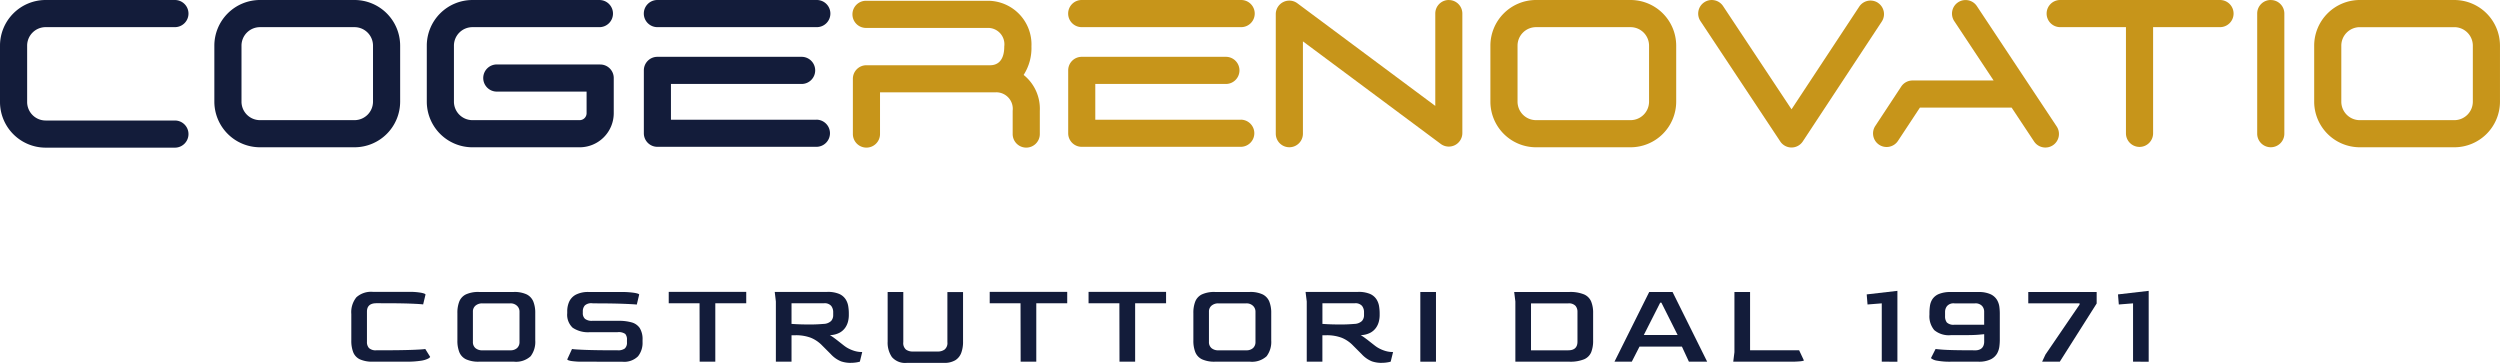 <svg id="logo-txt" xmlns="http://www.w3.org/2000/svg" width="221.671" height="32.174" viewBox="0 0 221.671 32.174">
  <g id="Raggruppa_478" data-name="Raggruppa 478" transform="translate(0 -74.184)">
    <path id="Tracciato_88" data-name="Tracciato 88" d="M4.046,187.339H15.509a1.2,1.2,0,1,0,0-2.407H4.046A4.051,4.051,0,0,0,0,188.978v5a4.051,4.051,0,0,0,4.046,4.046H15.509a1.2,1.2,0,0,0,0-2.407H4.046a1.641,1.641,0,0,1-1.639-1.639v-5a1.641,1.641,0,0,1,1.639-1.639" transform="translate(0 -110.748)" fill="#131c3a"/>
    <path id="Tracciato_89" data-name="Tracciato 89" d="M59.809,184.932H51.426a4.051,4.051,0,0,0-4.046,4.046v4.967a4.051,4.051,0,0,0,4.046,4.046h8.383a4.051,4.051,0,0,0,4.046-4.046v-4.967a4.051,4.051,0,0,0-4.046-4.046m1.639,9.014a1.641,1.641,0,0,1-1.639,1.639H51.426a1.641,1.641,0,0,1-1.639-1.639v-4.967a1.641,1.641,0,0,1,1.639-1.639h8.383a1.641,1.641,0,0,1,1.639,1.639Z" transform="translate(-28.374 -110.748)" fill="#131c3a"/>
    <path id="Tracciato_90" data-name="Tracciato 90" d="M109.711,190.647h-9.165a1.2,1.2,0,0,0,0,2.407h7.961v1.915a.616.616,0,0,1-.616.616H98.384a1.641,1.641,0,0,1-1.639-1.639v-4.967a1.641,1.641,0,0,1,1.639-1.639h11.26a1.2,1.2,0,1,0,0-2.407H98.384a4.051,4.051,0,0,0-4.046,4.046v4.967a4.051,4.051,0,0,0,4.046,4.046h9.508a3.026,3.026,0,0,0,3.023-3.023v-3.118a1.2,1.2,0,0,0-1.2-1.2" transform="translate(-56.495 -110.748)" fill="#131c3a"/>
    <path id="Tracciato_91" data-name="Tracciato 91" d="M143.511,187.339h14.136a1.2,1.2,0,1,0,0-2.407H143.511a1.2,1.2,0,1,0,0,2.407" transform="translate(-85.222 -110.748)" fill="#131c3a"/>
    <path id="Tracciato_92" data-name="Tracciato 92" d="M157.614,203.074h-12.9V199.9H156.3a1.2,1.2,0,0,0,0-2.407H143.511a1.2,1.2,0,0,0-1.2,1.2v5.58a1.2,1.2,0,0,0,1.2,1.2h14.1a1.2,1.2,0,0,0,0-2.407" transform="translate(-85.222 -118.271)" fill="#131c3a"/>
    <path id="Tracciato_93" data-name="Tracciato 93" d="M391.309,185.187a1.2,1.2,0,0,0-1.667.343l-6,9.1-6.069-9.153a1.2,1.2,0,0,0-2.006,1.331l7.075,10.67a1.2,1.2,0,0,0,1,.538h0a1.2,1.2,0,0,0,1-.541l7-10.623a1.2,1.2,0,0,0-.343-1.667" transform="translate(-224.79 -110.753)" fill="#c7951a"/>
    <path id="Tracciato_94" data-name="Tracciato 94" d="M423.218,185.48a1.2,1.2,0,0,0-2.006,1.33l3.49,5.264h-7.173a1.2,1.2,0,0,0-1.019.538l-2.3,3.493a1.2,1.2,0,1,0,2.01,1.325l1.945-2.95H426.3l1.989,3a1.2,1.2,0,1,0,2.006-1.33Z" transform="translate(-247.931 -110.753)" fill="#c7951a"/>
    <path id="Tracciato_95" data-name="Tracciato 95" d="M341.864,184.932h-8.383a4.051,4.051,0,0,0-4.046,4.046v4.967a4.051,4.051,0,0,0,4.046,4.046h8.383a4.051,4.051,0,0,0,4.046-4.046v-4.967a4.051,4.051,0,0,0-4.046-4.046m1.639,9.014a1.641,1.641,0,0,1-1.639,1.639h-8.383a1.641,1.641,0,0,1-1.639-1.639v-4.967a1.641,1.641,0,0,1,1.639-1.639h8.383a1.641,1.641,0,0,1,1.639,1.639Z" transform="translate(-197.284 -110.748)" fill="#c7951a"/>
    <path id="Tracciato_96" data-name="Tracciato 96" d="M523.955,184.932h-8.383a4.051,4.051,0,0,0-4.046,4.046v4.967a4.051,4.051,0,0,0,4.046,4.046h8.383A4.051,4.051,0,0,0,528,193.946v-4.967a4.051,4.051,0,0,0-4.046-4.046m1.639,9.014a1.641,1.641,0,0,1-1.639,1.639h-8.383a1.641,1.641,0,0,1-1.64-1.639v-4.967a1.641,1.641,0,0,1,1.64-1.639h8.383a1.641,1.641,0,0,1,1.639,1.639Z" transform="translate(-306.331 -110.748)" fill="#c7951a"/>
    <path id="Tracciato_97" data-name="Tracciato 97" d="M251.446,184.932H237.309a1.2,1.2,0,0,0,0,2.407h14.136a1.2,1.2,0,0,0,0-2.407" transform="translate(-141.394 -110.748)" fill="#c7951a"/>
    <path id="Tracciato_98" data-name="Tracciato 98" d="M251.412,203.074h-12.9V199.9h11.58a1.2,1.2,0,0,0,0-2.407H237.309a1.2,1.2,0,0,0-1.2,1.2v5.58a1.2,1.2,0,0,0,1.2,1.2h14.1a1.2,1.2,0,1,0,0-2.407" transform="translate(-141.394 -118.271)" fill="#c7951a"/>
    <path id="Tracciato_99" data-name="Tracciato 99" d="M203.6,191.681a4.406,4.406,0,0,0,.695-2.534,3.871,3.871,0,0,0-3.875-4.044H189.626a1.2,1.2,0,1,0,0,2.407h10.759a1.45,1.45,0,0,1,1.5,1.638c0,1.443-.764,1.666-1.232,1.671H189.661a1.2,1.2,0,0,0-1.2,1.2v4.9a1.2,1.2,0,0,0,2.407,0v-3.7h9.754a1.987,1.987,0,0,0,.2,0c.011,0,.022,0,.033,0h.275a1.464,1.464,0,0,1,1.5,1.637v2.063a1.2,1.2,0,0,0,2.407,0v-2.063a3.843,3.843,0,0,0-1.439-3.181" transform="translate(-112.838 -110.85)" fill="#c7951a"/>
    <path id="Tracciato_100" data-name="Tracciato 100" d="M297.343,184.932a1.2,1.2,0,0,0-1.2,1.2v8.19l-12.214-9.088A1.2,1.2,0,0,0,282,186.2v10.585a1.2,1.2,0,1,0,2.407,0V188.6l12.214,9.088a1.2,1.2,0,0,0,1.922-.966V186.135a1.2,1.2,0,0,0-1.2-1.2" transform="translate(-168.879 -110.748)" fill="#c7951a"/>
    <path id="Tracciato_101" data-name="Tracciato 101" d="M467.758,184.932h-14.17a1.2,1.2,0,1,0,0,2.407h5.831v9.416a1.2,1.2,0,0,0,2.407,0v-9.416h5.932a1.2,1.2,0,1,0,0-2.407" transform="translate(-270.914 -110.748)" fill="#c7951a"/>
    <path id="Tracciato_102" data-name="Tracciato 102" d="M500.125,184.932a1.2,1.2,0,0,0-1.2,1.2v10.653a1.2,1.2,0,0,0,2.407,0V186.135a1.2,1.2,0,0,0-1.2-1.2" transform="translate(-298.783 -110.748)" fill="#c7951a"/>
  </g>
  <g id="Raggruppa_24" data-name="Raggruppa 24" transform="translate(0 -74.184)">
    <g id="Raggruppa_479" data-name="Raggruppa 479">
      <path id="Tracciato_103" data-name="Tracciato 103" d="M79.575,255.634a2.653,2.653,0,0,1-1.167-.21,1.173,1.173,0,0,1-.588-.631,2.807,2.807,0,0,1-.168-1.04V251.41a2.1,2.1,0,0,1,.452-1.487,1.95,1.95,0,0,1,1.471-.479h3.163a5.875,5.875,0,0,1,1.109.079q.384.079.384.163l-.21.872q-.179-.032-1.056-.069t-2.549-.037H79.88q-.841,0-.841.746v2.68a.771.771,0,0,0,.184.552.886.886,0,0,0,.657.194h.431q1.744,0,2.707-.036t1.193-.079l.431.694q0,.053-.173.157a2.069,2.069,0,0,1-.636.189,7.924,7.924,0,0,1-1.335.084Z" transform="translate(-46.502 -149.381)" fill="#131c3a"/>
      <path id="Tracciato_104" data-name="Tracciato 104" d="M103.024,255.651a2.618,2.618,0,0,1-1.156-.211,1.2,1.2,0,0,1-.594-.63,2.739,2.739,0,0,1-.173-1.041v-2.428a2.735,2.735,0,0,1,.168-1.025,1.2,1.2,0,0,1,.588-.631,2.6,2.6,0,0,1,1.167-.215h3.069a2.534,2.534,0,0,1,1.151.215,1.232,1.232,0,0,1,.588.631,2.667,2.667,0,0,1,.173,1.025v2.428a2.1,2.1,0,0,1-.41,1.4,1.914,1.914,0,0,1-1.5.479Zm.3-1.009h2.47a.856.856,0,0,0,.6-.2.71.71,0,0,0,.215-.546v-2.68a.7.7,0,0,0-.221-.52.822.822,0,0,0-.6-.215h-2.47a.9.9,0,0,0-.61.2.672.672,0,0,0-.231.536v2.68a.69.69,0,0,0,.226.552.912.912,0,0,0,.615.194" transform="translate(-60.545 -149.397)" fill="#131c3a"/>
      <path id="Tracciato_105" data-name="Tracciato 105" d="M126.775,255.651a6.317,6.317,0,0,1-1.051-.063q-.336-.063-.336-.147l.42-.915q.241.043,1.2.079t2.643.036h.2a.986.986,0,0,0,.641-.162.7.7,0,0,0,.189-.552v-.21a.743.743,0,0,0-.152-.526,1,1,0,0,0-.678-.157h-2.439a2.441,2.441,0,0,1-1.545-.394,1.568,1.568,0,0,1-.483-1.288v-.168a2.069,2.069,0,0,1,.173-.851,1.342,1.342,0,0,1,.594-.625,2.37,2.37,0,0,1,1.156-.236h2.859a7.38,7.38,0,0,1,1.156.073q.441.074.441.158l-.21.883q-.273-.032-1.24-.069t-2.6-.037l-.116-.01a.846.846,0,0,0-.652.195.765.765,0,0,0-.179.489v.179a.661.661,0,0,0,.195.52.962.962,0,0,0,.646.174h2.333a4.176,4.176,0,0,1,1.146.137,1.28,1.28,0,0,1,.725.5,1.867,1.867,0,0,1,.252,1.067v.169a1.915,1.915,0,0,1-.4,1.272,1.745,1.745,0,0,1-1.4.483Z" transform="translate(-75.089 -149.397)" fill="#131c3a"/>
      <path id="Tracciato_106" data-name="Tracciato 106" d="M150.558,255.635l-.01-5.182h-2.733v-1.009h6.873v1.009h-2.743v5.182Z" transform="translate(-88.52 -149.381)" fill="#131c3a"/>
      <path id="Tracciato_107" data-name="Tracciato 107" d="M177.954,255.74a2.66,2.66,0,0,1-.825-.131,2.509,2.509,0,0,1-.92-.646l-.757-.757a2.94,2.94,0,0,0-1.014-.693,3.734,3.734,0,0,0-1.382-.221h-.326v2.344h-1.388V250.3l-.1-.851h4.656a2.55,2.55,0,0,1,1.056.178,1.3,1.3,0,0,1,.568.468,1.618,1.618,0,0,1,.236.615,3.878,3.878,0,0,1,.053.62v.2a2.392,2.392,0,0,1-.063.515,1.692,1.692,0,0,1-.241.556,1.461,1.461,0,0,1-.51.463,1.974,1.974,0,0,1-.867.22,3.368,3.368,0,0,1,.347.226q.21.153.436.331t.415.326a3.2,3.2,0,0,0,.294.21,3.04,3.04,0,0,0,.673.3,2.3,2.3,0,0,0,.483.094c.126.007.2.01.221.01l-.21.852a2.3,2.3,0,0,1-.315.068,3.128,3.128,0,0,1-.515.037m-3.647-3.4q.4,0,.714-.016t.568-.037a1,1,0,0,0,.647-.258.766.766,0,0,0,.184-.531v-.242a.9.9,0,0,0-.179-.567.766.766,0,0,0-.641-.231H172.73v1.829q.462.031.851.042t.725.01" transform="translate(-102.547 -149.382)" fill="#131c3a"/>
      <path id="Tracciato_108" data-name="Tracciato 108" d="M197.918,255.756a1.553,1.553,0,0,1-1.335-.515,2.258,2.258,0,0,1-.378-1.366v-4.4h1.388v4.445a.757.757,0,0,0,.242.662,1.018,1.018,0,0,0,.6.168h2.228a1.013,1.013,0,0,0,.588-.173.744.744,0,0,0,.252-.657v-4.445h1.388v4.4a2.807,2.807,0,0,1-.158.988,1.3,1.3,0,0,1-.526.657,1.876,1.876,0,0,1-1.019.236Z" transform="translate(-117.499 -149.397)" fill="#131c3a"/>
      <path id="Tracciato_109" data-name="Tracciato 109" d="M221.507,255.635l-.01-5.182h-2.733v-1.009h6.873v1.009h-2.743v5.182Z" transform="translate(-131.008 -149.381)" fill="#131c3a"/>
      <path id="Tracciato_110" data-name="Tracciato 110" d="M243.357,255.635l-.01-5.182h-2.733v-1.009h6.873v1.009h-2.743v5.182Z" transform="translate(-144.093 -149.381)" fill="#131c3a"/>
      <path id="Tracciato_111" data-name="Tracciato 111" d="M265.7,255.651a2.618,2.618,0,0,1-1.156-.211,1.2,1.2,0,0,1-.594-.63,2.74,2.74,0,0,1-.173-1.041v-2.428a2.734,2.734,0,0,1,.168-1.025,1.2,1.2,0,0,1,.588-.631,2.594,2.594,0,0,1,1.167-.215h3.069a2.532,2.532,0,0,1,1.15.215,1.229,1.229,0,0,1,.589.631,2.667,2.667,0,0,1,.173,1.025v2.428a2.1,2.1,0,0,1-.41,1.4,1.914,1.914,0,0,1-1.5.479Zm.3-1.009h2.469a.855.855,0,0,0,.6-.2.709.709,0,0,0,.215-.546v-2.68a.7.7,0,0,0-.221-.52.823.823,0,0,0-.6-.215H266a.9.9,0,0,0-.61.2.672.672,0,0,0-.231.536v2.68a.69.69,0,0,0,.226.552.912.912,0,0,0,.615.194" transform="translate(-157.963 -149.397)" fill="#131c3a"/>
      <path id="Tracciato_112" data-name="Tracciato 112" d="M295.3,255.74a2.66,2.66,0,0,1-.825-.131,2.509,2.509,0,0,1-.92-.646l-.757-.757a2.944,2.944,0,0,0-1.014-.693,3.735,3.735,0,0,0-1.382-.221h-.326v2.344h-1.387V250.3l-.105-.851h4.656a2.552,2.552,0,0,1,1.057.178,1.3,1.3,0,0,1,.568.468,1.625,1.625,0,0,1,.236.615,3.928,3.928,0,0,1,.053.62v.2a2.369,2.369,0,0,1-.063.515,1.676,1.676,0,0,1-.242.556,1.457,1.457,0,0,1-.51.463,1.97,1.97,0,0,1-.867.22,3.323,3.323,0,0,1,.347.226q.211.153.436.331t.416.326a3.208,3.208,0,0,0,.294.21,3.041,3.041,0,0,0,.673.3,2.308,2.308,0,0,0,.484.094c.126.007.2.01.221.01l-.211.852a2.311,2.311,0,0,1-.315.068,3.131,3.131,0,0,1-.515.037m-3.647-3.4q.4,0,.715-.016t.567-.037a1,1,0,0,0,.647-.258.766.766,0,0,0,.184-.531v-.242a.9.9,0,0,0-.179-.567.767.767,0,0,0-.641-.231h-2.869v1.829q.463.031.851.042t.725.01" transform="translate(-172.822 -149.382)" fill="#131c3a"/>
      <rect id="Rettangolo_11" data-name="Rettangolo 11" width="1.388" height="6.18" transform="translate(125.938 100.074)" fill="#131c3a"/>
      <path id="Tracciato_113" data-name="Tracciato 113" d="M334.8,255.651v-5.339l-.105-.841h4.877a3.229,3.229,0,0,1,1.308.21,1.206,1.206,0,0,1,.636.625,2.624,2.624,0,0,1,.179,1.035v2.428a2.732,2.732,0,0,1-.173,1.046,1.184,1.184,0,0,1-.631.625,3.257,3.257,0,0,1-1.319.211Zm1.387-1.009h3.3q.809,0,.82-.746v-2.68a.789.789,0,0,0-.179-.52.8.8,0,0,0-.641-.215h-3.3Z" transform="translate(-200.435 -149.397)" fill="#131c3a"/>
      <path id="Tracciato_114" data-name="Tracciato 114" d="M356.863,255.651l3.08-6.18h2.07l3.069,6.18h-1.619l-.619-1.335h-3.763l-.683,1.335Zm2.6-2.365h3l-1.44-2.869h-.105Z" transform="translate(-213.71 -149.397)" fill="#131c3a"/>
      <path id="Tracciato_115" data-name="Tracciato 115" d="M383.115,255.651l.105-.841v-5.339h1.387v5.17h4.351l.42.894c0,.028-.094.055-.284.079a8.672,8.672,0,0,1-.977.037Z" transform="translate(-229.431 -149.397)" fill="#131c3a"/>
      <path id="Tracciato_116" data-name="Tracciato 116" d="M413.951,255.493v-5.171l-1.262.1-.073-.894,2.722-.315v6.285Z" transform="translate(-247.098 -149.24)" fill="#131c3a"/>
      <path id="Tracciato_117" data-name="Tracciato 117" d="M428.42,255.652a6.206,6.206,0,0,1-1.293-.095,1.077,1.077,0,0,1-.515-.221l.41-.809c.112.014.3.032.557.053s.625.037,1.1.047,1.084.016,1.834.016a.923.923,0,0,0,.51-.116.616.616,0,0,0,.242-.289.925.925,0,0,0,.068-.341v-.683q-.094.01-.509.047t-1.287.037h-1.146a2,2,0,0,1-1.487-.447,1.909,1.909,0,0,1-.426-1.361v-.147a4.618,4.618,0,0,1,.047-.647,1.474,1.474,0,0,1,.226-.6,1.273,1.273,0,0,1,.568-.447,2.661,2.661,0,0,1,1.061-.173h2.428a2.47,2.47,0,0,1,1.1.2,1.313,1.313,0,0,1,.562.5,1.635,1.635,0,0,1,.21.62,4.83,4.83,0,0,1,.037.547v2.428a4.692,4.692,0,0,1-.037.525,1.727,1.727,0,0,1-.2.625,1.316,1.316,0,0,1-.563.52,2.385,2.385,0,0,1-1.108.211Zm.273-3.279h2.638v-1.156a.754.754,0,0,0-.194-.515.794.794,0,0,0-.625-.221h-1.818a.76.76,0,0,0-.657.242.837.837,0,0,0-.173.494v.4a.881.881,0,0,0,.157.557.846.846,0,0,0,.673.2" transform="translate(-255.398 -149.398)" fill="#131c3a"/>
      <path id="Tracciato_118" data-name="Tracciato 118" d="M449.557,255.651l.294-.631,3.027-4.435v-.105h-4.55v-1.008h6.064v1.019l-3.269,5.16Z" transform="translate(-268.484 -149.397)" fill="#131c3a"/>
      <path id="Tracciato_119" data-name="Tracciato 119" d="M469.495,255.493v-5.171l-1.262.1-.073-.894,2.722-.315v6.285Z" transform="translate(-280.361 -149.24)" fill="#131c3a"/>
    </g>
  </g>
</svg>
